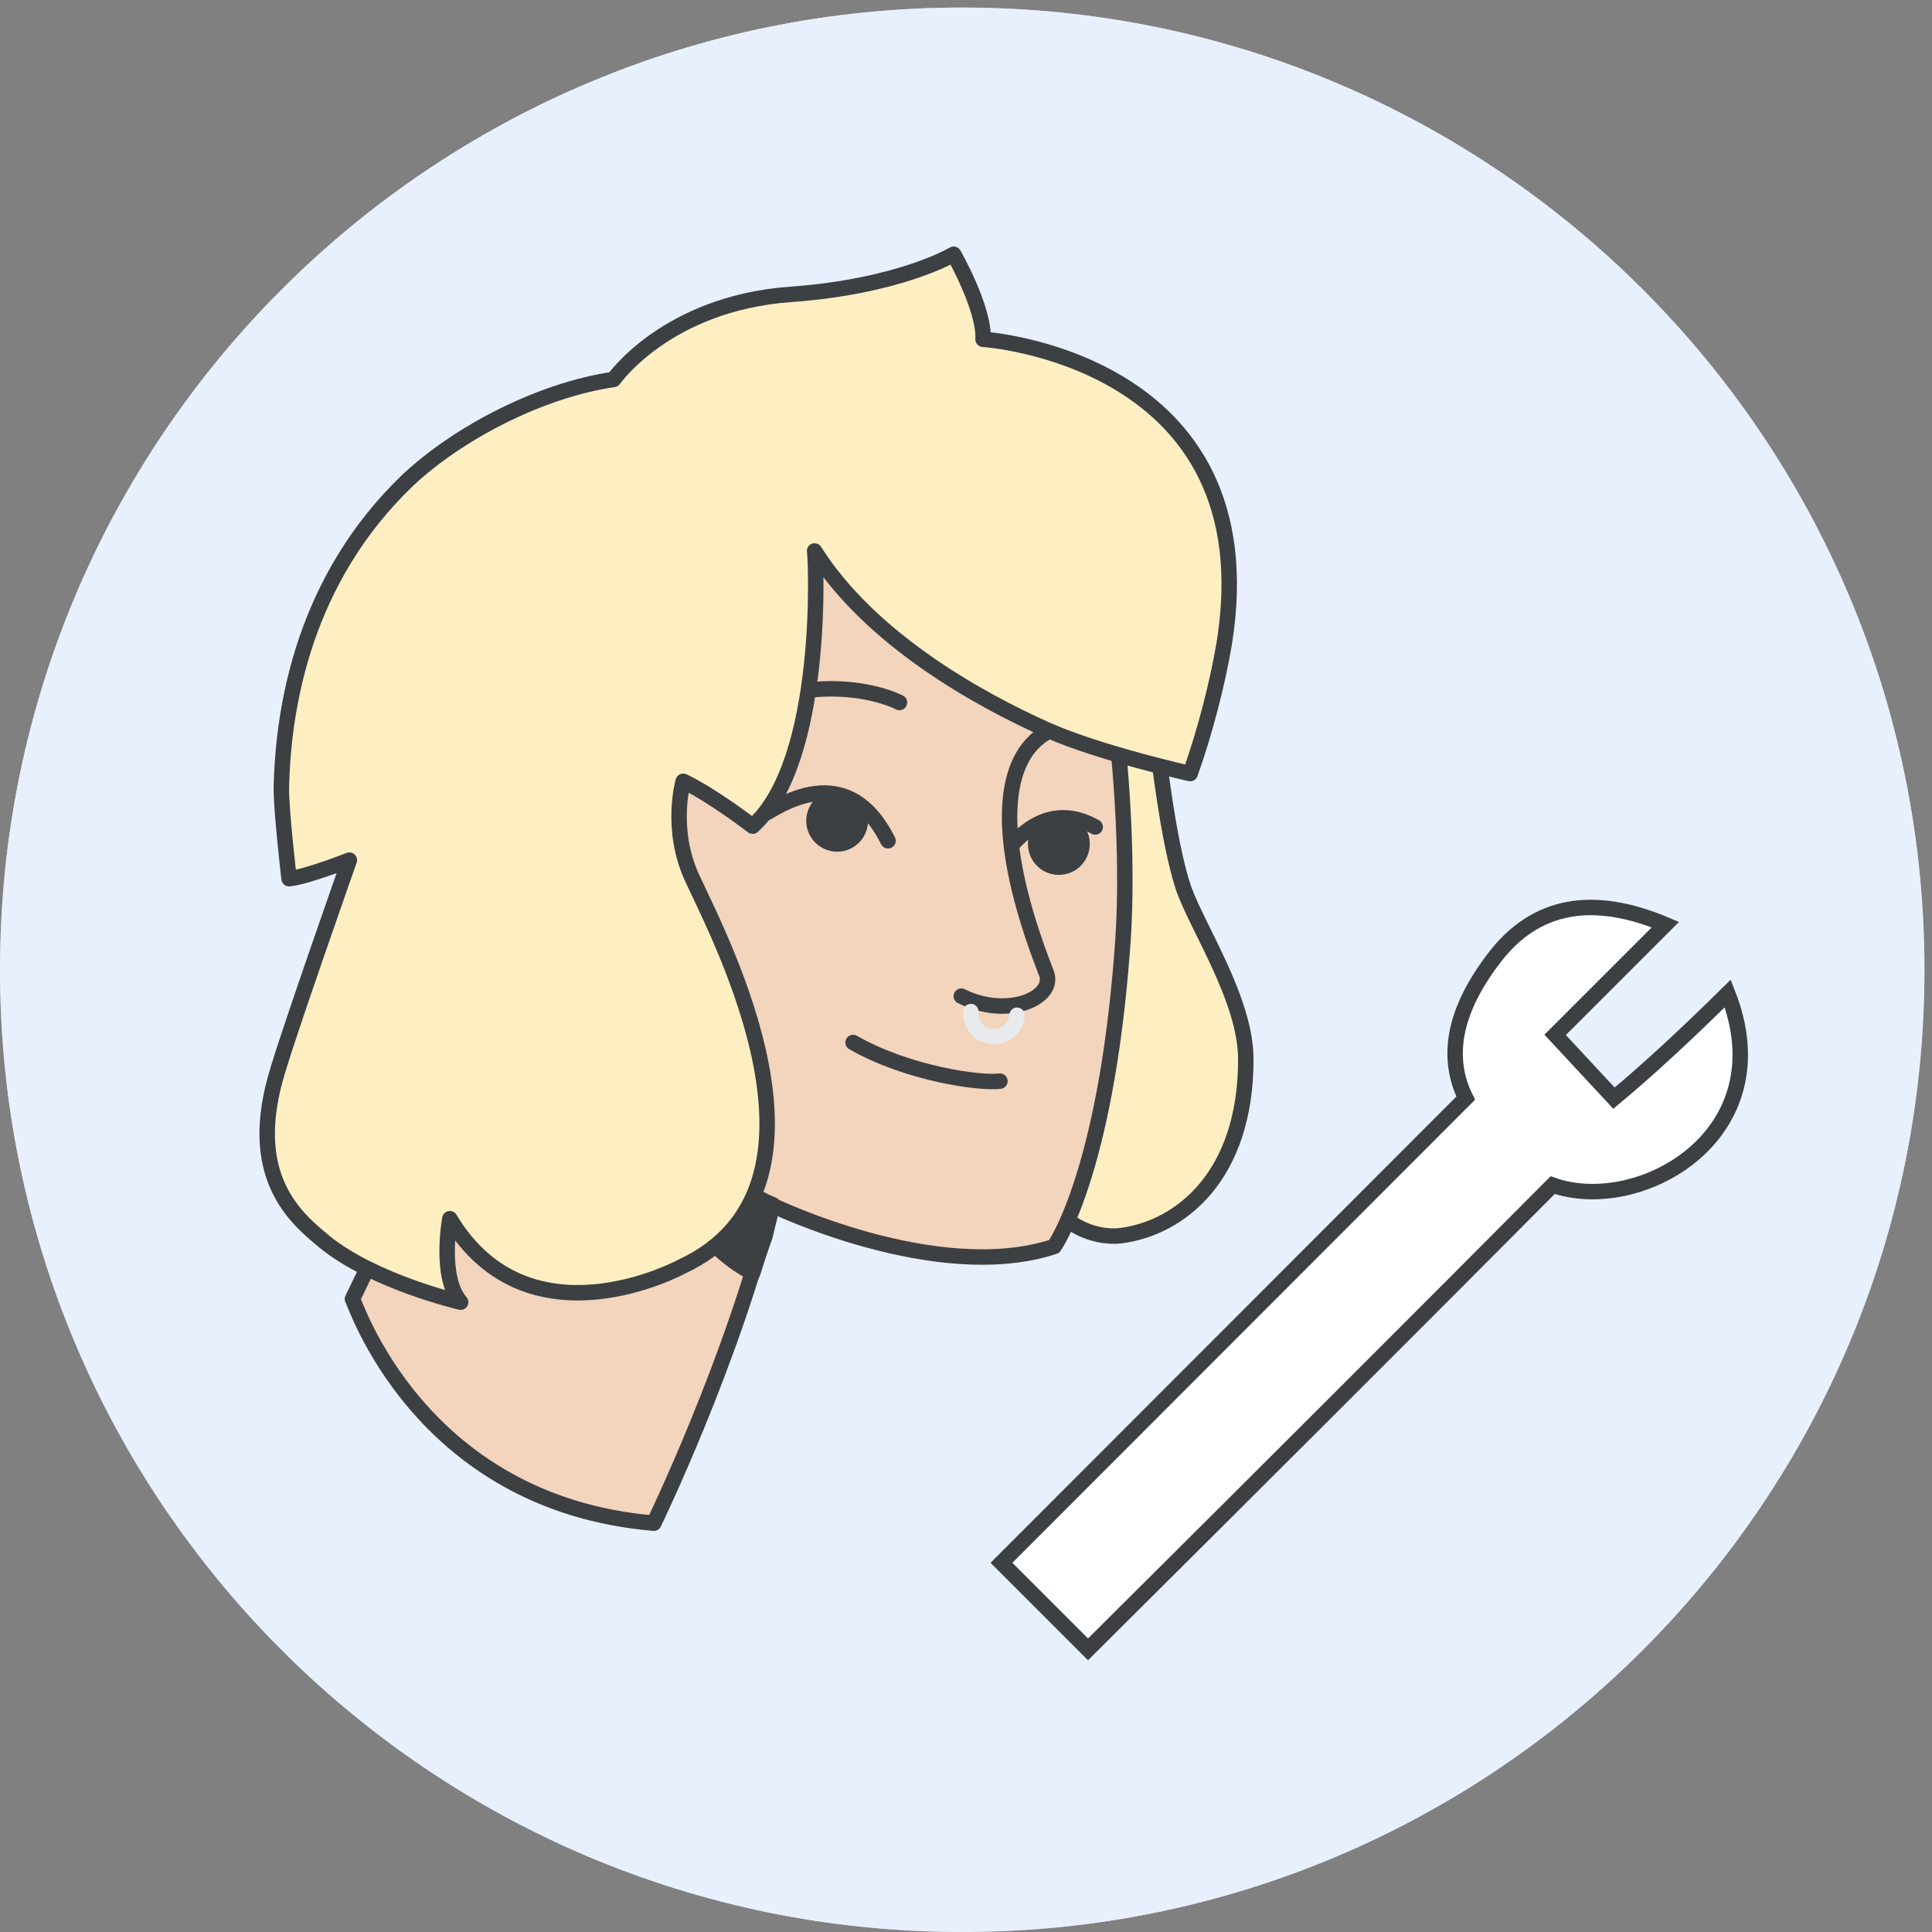 <svg width="125" height="125" viewBox="0 0 125 125" fill="none" xmlns="http://www.w3.org/2000/svg">
<rect x="0" y="0" width="125" height="125" fill="#808080" stroke="none"/>
<g clip-path="url(#clip0_2_12903)">
<mask id="mask0_2_12903" style="mask-type:luminance" maskUnits="userSpaceOnUse" x="0" y="0" width="125" height="125">
<path fill-rule="evenodd" clip-rule="evenodd" d="M0 0.488H124.512V124.999H0V0.488Z" fill="white"/>
</mask>
<g mask="url(#mask0_2_12903)">
<path fill-rule="evenodd" clip-rule="evenodd" d="M62.256 124.999C96.639 124.999 124.512 97.126 124.512 62.743C124.512 28.36 96.639 0.488 62.256 0.488C27.873 0.488 0 28.36 0 62.743C0 97.126 27.873 124.999 62.256 124.999Z" fill="#E8F0FE"/>
</g>
<path fill-rule="evenodd" clip-rule="evenodd" d="M62.256 124.999C96.639 124.999 124.512 97.126 124.512 62.743C124.512 28.36 96.639 0.488 62.256 0.488C27.873 0.488 0 28.36 0 62.743C0 97.126 27.873 124.999 62.256 124.999Z" fill="#E8F0FE"/>
<path fill-rule="evenodd" clip-rule="evenodd" d="M94.831 71.05L64.794 101.113L70.395 106.714C82.347 94.826 92.368 84.813 100.458 76.677C106.096 78.67 115.394 73.414 111.785 64.276C109.013 67.015 106.56 69.273 104.425 71.05L100.617 66.955L107.75 59.822C103.027 57.831 99.356 58.522 96.739 61.895C94.121 65.268 93.485 68.32 94.831 71.05Z" fill="white" stroke="#3C4043"/>
<path d="M49.669 52.555C54.482 49.583 56.565 52.635 57.454 54.396" stroke="#3C4043" stroke-linecap="round" stroke-linejoin="round"/>
<circle cx="54.163" cy="53.104" r="1.5" transform="rotate(13.308 54.163 53.104)" fill="#3C4043" stroke="#3C4043"/>
<path d="M76.604 57.55C77.604 60.25 80.604 64.75 80.604 68.55C80.604 76.05 76.404 79.45 72.504 79.95C70.904 80.15 67.904 79.25 67.504 76.05C67.104 72.85 66.704 41.55 66.704 41.55H74.104C74.304 41.65 75.004 52.85 76.604 57.55Z" fill="#FEEFC3" stroke="#3C4043" stroke-linecap="round" stroke-linejoin="round"/>
<path d="M42.304 98.55C42.304 98.55 47.404 88.05 49.904 77.95C49.904 77.95 60.604 83.15 68.204 80.65C68.204 80.65 71.504 76.05 72.604 61.55C73.204 54.25 72.204 43.15 70.204 36.35C68.004 28.65 60.504 23.45 48.204 25.35C31.504 27.85 23.804 37.05 26.904 52.95C30.504 71.85 28.604 71.85 22.804 84.05C22.904 84.05 27.004 97.25 42.304 98.55Z" fill="#F3D4BD" stroke="#3C4043" stroke-linecap="round" stroke-linejoin="round"/>
<path d="M40.704 53.15C40.704 53.15 39.204 51.25 37.104 51.55C35.004 51.85 33.604 53.95 33.804 56.25C33.904 58.55 36.104 61.75 38.604 63.05" stroke="#3C4043" stroke-linecap="round" stroke-linejoin="round"/>
<path d="M48.704 82.35C48.704 82.35 42.604 79.75 41.704 69.85C41.704 69.85 44.704 75.75 50.004 77.95C50.004 77.95 49.704 79.05 49.504 79.95C49.104 81.05 48.704 82.35 48.704 82.35Z" fill="#3C4043" stroke="#3C4043" stroke-linecap="round" stroke-linejoin="round"/>
<path d="M48.695 53.45C48.695 53.45 46.103 51.45 44.203 50.55C44.203 50.55 43.303 53.65 44.803 56.85C46.603 60.75 55.103 76.85 44.103 81.95C44.103 81.95 34.203 87.35 29.104 78.85C29.104 78.85 28.404 82.65 29.803 84.25C29.803 84.25 24.203 82.95 21.003 80.35C19.203 78.85 15.803 76.15 18.003 69.15C18.904 66.15 22.604 55.65 22.604 55.65C22.604 55.65 19.803 56.75 18.703 56.85C18.703 56.85 18.203 52.55 18.203 51.05C18.303 45.65 19.703 37.45 26.404 31.05C29.604 28.05 34.904 25.25 39.703 24.55C39.703 24.55 43.103 19.65 51.103 19.05C58.203 18.55 61.703 16.45 61.703 16.45C61.703 16.45 63.703 19.95 63.603 21.95C63.603 21.95 82.204 23.15 79.204 41.65C78.803 44.05 78.004 47.25 77.004 50.05C77.004 50.05 71.204 48.75 67.803 47.25C63.303 45.25 56.303 41.35 52.703 35.65C52.803 36.05 53.395 49.25 48.695 53.45Z" fill="#FEEFC3" stroke="#3C4043" stroke-linecap="round" stroke-linejoin="round"/>
<path d="M49.669 52.555C54.482 49.583 56.565 52.635 57.454 54.396" stroke="#3C4043" stroke-linecap="round" stroke-linejoin="round"/>
<circle cx="54.163" cy="53.104" r="1.5" transform="rotate(13.308 54.163 53.104)" fill="#3C4043" stroke="#3C4043"/>
<circle cx="68.508" cy="54.605" r="1.5" transform="rotate(13.308 68.508 54.605)" fill="#3C4043" stroke="#3C4043"/>
<path d="M65.518 54.605C67.79 52.117 69.861 52.949 70.859 53.505" stroke="#3C4043" stroke-linecap="round" stroke-linejoin="round"/>
<path d="M62.195 64.45C65.195 65.95 68.325 64.558 67.696 62.95C64.133 53.842 64.947 48.981 67.696 47.398" stroke="#3C4043" stroke-linecap="round" stroke-linejoin="round"/>
<path d="M65.804 65.686C65.739 66.511 65.016 67.128 64.19 67.063C63.364 66.998 62.748 66.276 62.813 65.45" stroke="#E8EAED" stroke-linecap="round" stroke-linejoin="round"/>
<path d="M58.195 45.45C57.267 44.986 55.209 44.393 52.695 44.614" stroke="#3C4043" stroke-linecap="round" stroke-linejoin="round"/>
<path d="M55.195 67.45C58.695 69.45 63.361 70.117 64.695 69.95" stroke="#3C4043" stroke-linecap="round" stroke-linejoin="round"/>
</g>
<defs>
<clipPath id="clip0_2_12903">
<rect width="125" height="125" fill="white"/>
</clipPath>
</defs>
</svg>
